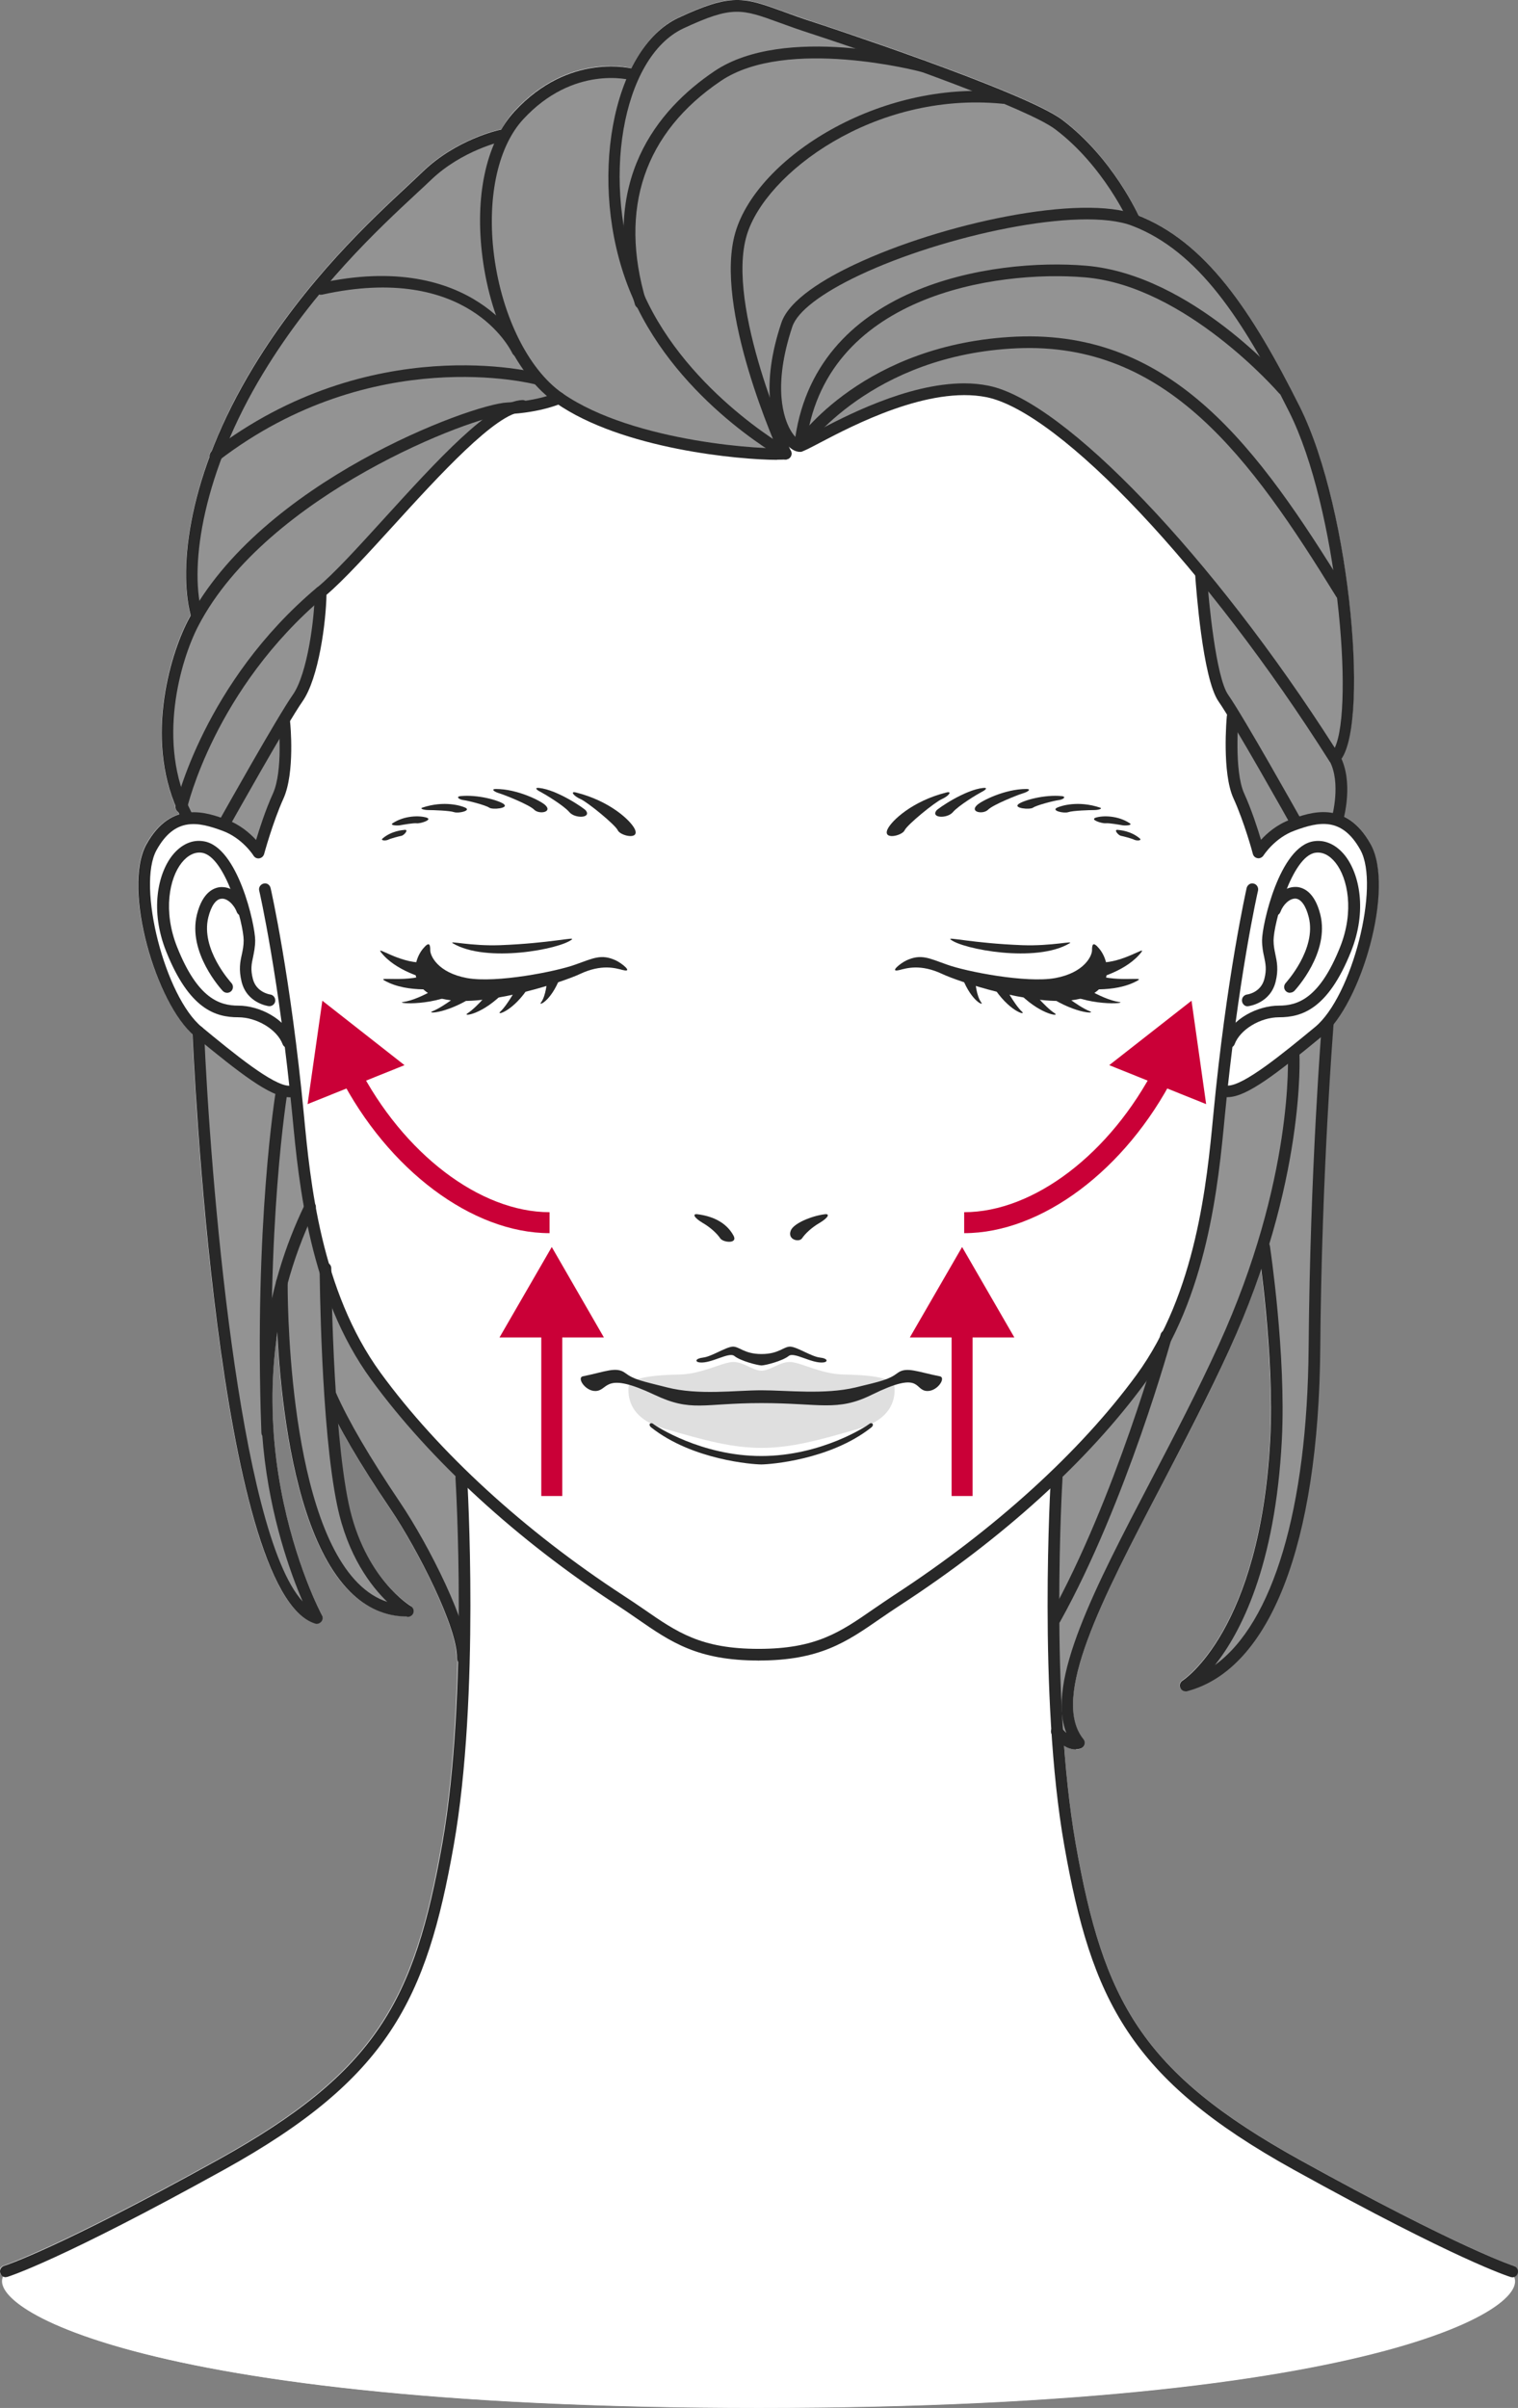 <?xml version="1.0" encoding="UTF-8"?>
<svg xmlns="http://www.w3.org/2000/svg" viewBox="0 0 117.31 186.05">
  <rect x="0" y="0" width="117.31" height="186.05" fill="#808080" stroke="none"/>
  <defs>
    <style>
      .cls-1 {
        fill: #ca0037;
      }

      .cls-1, .cls-2, .cls-3, .cls-4, .cls-5, .cls-6 {
        stroke-width: 0px;
      }

      .cls-2 {
        opacity: .8;
      }

      .cls-2, .cls-6 {
        fill: #fff;
      }

      .cls-7 {
        mix-blend-mode: multiply;
      }

      .cls-3 {
        fill: #dfdfdf;
      }

      .cls-4 {
        fill: #282828;
      }

      .cls-5 {
        fill: #939393;
      }

      .cls-8 {
        isolation: isolate;
      }
    </style>
  </defs>
  <g class="cls-8">
    <g id="_レイヤー_2" data-name="レイヤー 2">
      <g id="contents">
        <g>
          <path class="cls-2" d="M116.99,175.07s-4.09-1.29-16.57-8.21c-12.21-6.77-15.15-12.28-17.29-24.41-.42-2.37-.7-4.95-.9-7.56.36.22.67.29.9.29.25,0,.4-.07.44-.09.12-.06.21-.18.24-.31.03-.13,0-.27-.09-.38-2.56-3.19,1.42-10.8,6.03-19.61,1.78-3.4,3.62-6.91,5.24-10.48.99-2.18,1.79-4.26,2.46-6.23.34,2.74.93,8.37.69,13.11-.76,14.76-6.71,18.6-6.77,18.64-.19.12-.27.36-.18.56.07.17.24.27.41.27.04,0,.08,0,.11-.02,6.42-1.69,10.17-11.36,10.29-26.53.11-13.54.99-24.5,1.03-24.99,2.59-3.25,4.57-10.84,2.87-13.92-.62-1.12-1.33-1.77-2.06-2.12.16-.7.53-2.77-.21-4.45,2.15-2.97.69-19.45-3.21-27.24-3.66-7.32-7.18-12.62-12.43-14.74-.39-.83-2.33-4.71-5.9-7.41-2.93-2.22-19.03-7.49-19.19-7.54-.92-.3-1.68-.58-2.33-.81-3.08-1.12-4.01-1.46-8.13.46-1.51.7-2.73,2.1-3.64,3.91-1.05-.22-5.27-.78-9.05,3.32-.39.42-.72.91-1.02,1.43-.03,0-.07,0-.1,0-.14.03-3.36.74-5.94,3.21-.31.3-.67.63-1.07,1.01-2.99,2.78-8,7.43-12.05,14.11-1.39,2.28-2.44,4.48-3.23,6.53-.12.1-.17.25-.15.39-1.96,5.29-2.14,9.64-1.49,12.19,0,.03.03.04.04.06-.08.14-.16.28-.23.42-1.38,2.66-3.24,8.9-.96,14.34-.03.18.05.35.2.45.03.06.06.13.09.19-.89.28-1.78.94-2.54,2.3-1.86,3.34.65,12.04,3.56,14.66.14,3.24,2.03,43.31,9.48,45.56.04.01.09.02.13.02.13,0,.26-.06.35-.17.12-.14.13-.34.05-.5-.07-.12-5.19-9.78-3.46-21.7.3,5.64,1.42,15.67,5.59,19.86,1.28,1.29,2.78,1.94,4.43,1.94.23,0,.42-.12.48-.33.05-.2-.03-.4-.21-.51-.04-.02-3.59-2.16-4.8-7.93-.35-1.69-.62-3.89-.81-6.16.99,1.87,2.3,4.01,4.03,6.58,2.15,3.18,5.23,9.26,5.16,11.55,0,.1.03.18.08.26-.12,4.65-.45,9.74-1.22,14.09-2.14,12.13-5.08,17.64-17.29,24.41-12.48,6.91-16.53,8.19-16.57,8.21-.24.07-.37.32-.3.56.04.13.14.21.26.26-1.34,2.56,11.51,10.16,58.34,10.16s59.62-7.56,58.35-10.14c.14-.04.27-.13.32-.28.07-.24-.06-.49-.3-.56Z"/>
          <g class="cls-7">
            <path class="cls-6" d="M116.42,175.39c-3.68-1.84-26.55-10.45-31.04-22.13-4.49-11.68-4.9-31.97-3.06-42.42,1.84-10.45-17.97-11.07-23.69-11.07s-25.53.61-23.69,11.07c1.84,10.45,1.43,30.74-3.06,42.42-4.49,11.68-27.37,20.29-31.04,22.13-3.68,1.84,7.35,10.66,57.8,10.66s61.47-8.81,57.8-10.66Z"/>
            <path class="cls-6" d="M95.31,68.41c.43-2.44,6.15-7.58,9.22-4.3,3.07,3.28,1.23,9.84-1.43,13.94-2.66,4.1-5.12,4.3-6.35,5.53-1.23,1.23-4.3,1.23-4.51-1.23-.2-2.46,2.46-10.45,3.07-13.94Z"/>
            <path class="cls-6" d="M21.88,68.41c-.43-2.44-6.15-7.58-9.22-4.3-3.07,3.28-1.23,9.84,1.43,13.94,2.66,4.1,5.12,4.3,6.35,5.53,1.23,1.23,4.3,1.23,4.51-1.23.2-2.46-2.46-10.45-3.07-13.94Z"/>
            <path class="cls-6" d="M97.15,45.46c-3.69-15.37-18.85-28.28-38.53-28.28s-34.84,12.91-38.53,28.28c-3.32,13.84,1.84,27.67,2.66,38.33.82,10.66,2.05,15.58,7.38,23.98,5.33,8.4,15.99,14.76,19.26,17.42,3.28,2.66,7.17,2.66,9.22,2.66s5.94,0,9.22-2.66c3.28-2.66,13.94-9.02,19.26-17.42,5.33-8.4,6.56-13.32,7.38-23.98.82-10.66,5.98-24.49,2.66-38.33Z"/>
            <path class="cls-5" d="M60.74,35.06s-8.54.71-17.91-4.39c0,0-1.13.71-3.5.89-1.78,1.19-3.91,2.49-7.83,7.12-3.91,4.63-3.97,4.98-6.76,7.18-.12,1.6.18,6.11-2.73,9.73,0,0,.12,2.14.06,3.2-.06,1.07-.18,2.61-.77,3.56-.59.95-1.25,3.38-1.25,3.38,0,0-1.96-2.91-5.52-2.49-1.13-2.31-3.14-7.53.77-15.9-.89-4.27-.06-9.49,3.02-15.66,3.08-6.17,8.08-12.05,12.46-16.03,1.74-1.58,3.71-4.26,8.22-5.21,1.19-1.96,4.52-5.62,10-4.79,1.48-2.73,2.85-3.8,4.92-4.51,2.08-.71,3.13-1.18,6.45.12,3.32,1.3,13.38,4.8,17.95,6.58,4.57,1.78,5.94,3.53,9.32,9.04,1.51.69,2.81.85,5.95,4.47,3.14,3.62,6.35,8.84,8.13,14.47,1.78,5.63,3.68,19.1,1.42,22.72.65,1.36.89,2.79.12,4.8-1.13-.24-3.03-.53-5.93,2.37-.65-2.19-1.6-4.15-1.84-5.04-.24-.89-.47-4.39-.12-5.58-1.01-1.42-1.72-1.66-2.49-10.74-3.26-3.85-11.21-12.69-15.3-13.76-4.09-1.07-7.3-.47-10.26,1.13-2.97,1.6-5.16,2.73-5.46,2.79-.3.06-1.36-1.01-1.48-1.54-.24.42-.42,1.13.35,2.08Z"/>
            <path class="cls-5" d="M102.69,79s-.52,4.29-.69,9.01c-.17,4.72-.34,22.66-1.46,28.16-1.12,5.49-2.75,11.76-8.84,13.99,2.66-2.66,4.64-5.32,6.01-11.85,1.37-6.52.77-16.48,0-22.06-1.37,4.12-4.64,10.99-8.33,18.03-3.69,7.04-8.58,16.31-6.18,20.35-.77.09-1.46-.86-1.46-.86,0,0-.94-14.08,0-19.92,1.46-1.2,7.13-7.21,9.1-11.93,1.97-4.72,2.92-10.3,3.52-17.77,1.12.17,1.8-.09,3.95-1.63,2.15-1.55,4.38-3.52,4.38-3.52Z"/>
            <path class="cls-5" d="M15.22,79.78s1.46,1.29,3,2.4c1.55,1.12,2.83,2.32,4.64,2.15.17,2.15.94,12.28,3.69,17.43,2.75,5.15,6.7,9.87,9.19,12.11,0,0,.26,9.53.17,13.91-1.46-4.81-3.52-9.1-5.15-11.25-1.63-2.15-4.72-7.3-5.24-8.58.17,3.26.09,12.36,5.92,16.4-2.23-.09-4.72-.77-7.04-6.87-2.32-6.09-2.66-18.54-2.66-18.54,0,0-1.46,6.1-1.12,11.93.34,5.84,3.69,13.91,3.69,13.91,0,0-1.97-.09-4.04-6.52-2.06-6.44-4.46-24.72-5.06-38.46Z"/>
            <path class="cls-3" d="M65.16,106.2c-1.67-.04-3.16-.88-4.01-.96-.84-.08-1.55.64-2.3.67-.75-.03-1.46-.75-2.3-.67-.86.08-2.34.92-4.01.96-1.67.04-3.92.16-3.97.99-.05.84.15,2.43,2.72,3.18,3.2.94,5.31,1.5,7.56,1.5s4.36-.56,7.56-1.5c2.57-.76,2.77-2.35,2.72-3.18-.05-.83-2.3-.96-3.97-.99Z"/>
            <g>
              <path class="cls-4" d="M69.51,74.95c.54-.14,1.63-.49,3.32.31,1.18.56,6.73,2.43,10.02,2.02,3.29-.41,3-2.9,2.1-3.98-.51-.62-.56-.28-.56.13s-.57,1.72-2.84,2.14c-2.26.41-6.9-.51-8.34-1.03-1.44-.51-2.03-.85-3.15-.34-.48.22-1.38.96-.56.75Z"/>
              <path class="cls-4" d="M82.98,75.77s2.07,1.44,3.51,1.65c.73.1-2.54.41-4.72-1.03l1.21-.62Z"/>
              <path class="cls-4" d="M83.41,76.34s2.68.46,4.51-.58c.61-.35-1.83.23-3.66-.58l-.85,1.16Z"/>
              <path class="cls-4" d="M84.75,75.6s2.34-.57,3.46-2.04c.37-.49-1.4.82-3.17.81l-.29,1.22Z"/>
              <path class="cls-4" d="M81.76,76.49s1.47,1.25,2.47,1.65c.51.21-1.34.18-3.6-1.44-1.44-1.03,1.13-.21,1.13-.21Z"/>
              <path class="cls-4" d="M79.61,76.37s1.1,1.41,1.91,1.93c.42.27-1.22.11-2.95-1.76-1.11-1.19,1.04-.17,1.04-.17Z"/>
              <path class="cls-4" d="M77.61,76.13s.75,1.46,1.38,2.05c.33.31-1.05-.04-2.28-2.02-.79-1.26.9-.04.9-.04Z"/>
              <path class="cls-4" d="M75.37,75.81s.07,1.14.47,1.66c.21.27-.75-.08-1.46-1.88-.46-1.15.99.22.99.22Z"/>
            </g>
            <path class="cls-4" d="M73.46,72.59c.91.75,6.62,1.84,9.2.29.36-.22-1.38.23-3.65.15-3.87-.15-5.83-.67-5.55-.44Z"/>
            <path class="cls-4" d="M61.11,95.08c.21-.55,1.59-1.13,2.62-1.26.44-.06.27.27-.38.66-.66.38-1.15.87-1.37,1.2-.22.33-1.15.11-.87-.6Z"/>
            <path class="cls-4" d="M56.68,95.46c-.6-1.09-1.74-1.51-2.77-1.64-.44-.06-.27.27.38.66.66.38,1.15.87,1.37,1.2.22.33,1.39.45,1.02-.22Z"/>
            <path class="cls-4" d="M72.63,106.34c-1.69-.33-2.58-.77-3.26-.26-.69.52-1.27.64-3.25,1.12-2.38.57-5.3.22-7.28.22s-4.86.4-7.28-.22c-1.98-.5-2.56-.6-3.25-1.12-.69-.52-1.57-.08-3.26.26-.53.1.26,1.29,1.12,1.12.86-.17.64-1.47,4.39.3,2.89,1.37,3.74.65,8.28.65s5.86.68,8.54-.65c3.73-1.83,3.27-.47,4.13-.3.86.17,1.65-1.01,1.12-1.12Z"/>
            <path class="cls-4" d="M63.35,104.89c-.65-.08-1.72-.8-2.25-.84-.53-.04-.88.57-2.25.57s-1.72-.61-2.25-.57c-.53.04-1.6.76-2.25.84-.65.08-.65.34-.27.38.91.09,2.25-.84,2.67-.5.48.39,1.83.73,2.1.73s1.62-.34,2.1-.73c.42-.34,1.76.59,2.67.5.38-.04.38-.31-.27-.38Z"/>
            <path class="cls-4" d="M67.18,110.02c-.19.16-3.71,2.48-8.35,2.48s-8.16-2.32-8.35-2.48c-.19-.16-.45.04-.13.29,3.18,2.5,7.85,2.84,8.48,2.84s5.3-.34,8.48-2.84c.32-.25.05-.45-.13-.29Z"/>
            <g>
              <path class="cls-4" d="M68.59,64.07c.3-.65,1.91-2.18,4.55-2.84.47-.12.19.27-.35.51-.54.23-2.68,1.98-2.88,2.41-.19.43-1.71.78-1.32-.08Z"/>
              <path class="cls-4" d="M72.36,62.63c.11-.16,2.22-1.61,3.62-1.75.39-.04.19.16-.12.31-.31.16-1.79,1.05-2.22,1.56-.43.51-1.71.47-1.28-.12Z"/>
              <path class="cls-4" d="M75.51,62.2c.34-.32,2.14-1.24,3.81-1.24.39,0,.17.21-.31.35-.39.12-2.26.86-2.65,1.25-.39.39-1.44.19-.86-.35Z"/>
              <path class="cls-4" d="M78.7,62.13c.41-.3,2.02-.75,3.35-.62.39.04.12.27-.23.31-.35.04-1.71.39-1.98.58-.27.19-1.56.04-1.13-.27Z"/>
              <path class="cls-4" d="M81.7,62.4c.28-.13,1.6-.57,3.31,0,.23.08-.12.19-.47.19s-1.63.04-1.98.16c-.35.12-1.36-.12-.86-.35Z"/>
              <path class="cls-4" d="M84.66,63.18c.55-.18,1.73-.18,2.65.43.23.16-.31.19-.54.16-.23-.04-1.05-.19-1.32-.16s-1.25-.27-.78-.43Z"/>
              <path class="cls-4" d="M86.37,64.12c.2.02,1.02.08,1.71.66.2.17-.23.2-.43.1-.2-.1-.82-.26-1.02-.3-.2-.03-.59-.49-.26-.46Z"/>
            </g>
            <g>
              <path class="cls-4" d="M48.13,74.95c-.54-.14-1.63-.49-3.32.31-1.18.56-6.73,2.43-10.02,2.02-3.29-.41-3-2.9-2.1-3.98.51-.62.56-.28.56.13s.57,1.72,2.84,2.14c2.27.41,6.9-.51,8.34-1.03,1.44-.51,2.03-.85,3.15-.34.48.22,1.38.96.56.75Z"/>
              <path class="cls-4" d="M34.67,75.77s-2.07,1.44-3.51,1.65c-.73.1,2.54.41,4.72-1.03l-1.21-.62Z"/>
              <path class="cls-4" d="M34.23,76.34s-2.68.46-4.52-.58c-.61-.35,1.83.23,3.66-.58l.85,1.16Z"/>
              <path class="cls-4" d="M32.89,75.6s-2.34-.57-3.46-2.04c-.37-.49,1.4.82,3.17.81l.29,1.22Z"/>
              <path class="cls-4" d="M35.88,76.49s-1.47,1.25-2.47,1.65c-.51.21,1.34.18,3.6-1.44,1.44-1.03-1.13-.21-1.13-.21Z"/>
              <path class="cls-4" d="M38.03,76.37s-1.1,1.41-1.91,1.93c-.42.27,1.22.11,2.95-1.76,1.11-1.19-1.04-.17-1.04-.17Z"/>
              <path class="cls-4" d="M40.03,76.13s-.75,1.46-1.38,2.05c-.33.31,1.05-.04,2.28-2.02.79-1.26-.9-.04-.9-.04Z"/>
              <path class="cls-4" d="M42.27,75.81s-.07,1.14-.47,1.66c-.21.27.75-.08,1.46-1.88.46-1.15-.99.22-.99.22Z"/>
            </g>
            <path class="cls-4" d="M44.19,72.59c-.91.75-6.62,1.84-9.2.29-.36-.22,1.38.23,3.65.15,3.87-.15,5.83-.67,5.55-.44Z"/>
            <g>
              <path class="cls-4" d="M49.06,64.07c-.3-.65-1.91-2.18-4.55-2.84-.47-.12-.19.27.35.51.54.23,2.68,1.98,2.88,2.41.19.43,1.71.78,1.32-.08Z"/>
              <path class="cls-4" d="M45.28,62.63c-.11-.16-2.22-1.61-3.62-1.75-.39-.04-.19.16.12.31.31.16,1.79,1.05,2.22,1.56.43.51,1.71.47,1.28-.12Z"/>
              <path class="cls-4" d="M42.13,62.2c-.34-.32-2.14-1.24-3.81-1.24-.39,0-.17.21.31.35.39.12,2.26.86,2.65,1.25.39.39,1.44.19.86-.35Z"/>
              <path class="cls-4" d="M38.94,62.13c-.41-.3-2.02-.75-3.35-.62-.39.04-.12.27.23.31.35.04,1.71.39,1.98.58s1.56.04,1.13-.27Z"/>
              <path class="cls-4" d="M35.95,62.4c-.28-.13-1.6-.57-3.31,0-.23.08.12.19.47.19s1.63.04,1.98.16c.35.12,1.36-.12.86-.35Z"/>
              <path class="cls-4" d="M32.99,63.18c-.55-.18-1.73-.18-2.65.43-.23.16.31.19.54.16.23-.04,1.05-.19,1.32-.16.27.04,1.25-.27.78-.43Z"/>
              <path class="cls-4" d="M31.28,64.12c-.2.02-1.02.08-1.71.66-.2.17.23.2.43.1.2-.1.82-.26,1.02-.3.2-.03.59-.49.26-.46Z"/>
            </g>
            <path class="cls-4" d="M60.04,35.53c-2.84,0-11.95-.81-17.09-4.4-2.97-2.07-5.16-6.56-5.72-11.72-.5-4.58.43-8.52,2.54-10.81,4.26-4.61,9.09-3.31,9.3-3.26.24.07.38.32.31.56s-.31.38-.55.31c-.18-.06-4.52-1.19-8.39,3-1.91,2.06-2.77,5.84-2.31,10.1.53,4.84,2.62,9.19,5.34,11.08,5.51,3.84,16.07,4.41,17.19,4.21.24.01.48.13.51.38.04.25-.14.47-.38.51-.14.02-.39.03-.74.03Z"/>
            <path class="cls-4" d="M60.71,35.5c-.07,0-.15-.02-.22-.06-.35-.2-8.59-4.84-11.88-13.12-3.24-8.16-1.34-18.54,3.83-20.95,4.12-1.92,5.04-1.58,8.13-.46.66.24,1.41.52,2.33.81.16.05,16.26,5.33,19.19,7.54,3.93,2.97,5.9,7.39,5.98,7.57.1.23,0,.5-.23.6-.23.09-.49,0-.59-.23-.02-.04-1.96-4.39-5.7-7.21-2.09-1.58-12.46-5.29-18.93-7.41-.93-.3-1.7-.58-2.36-.82-2.96-1.08-3.66-1.33-7.44.43-4.78,2.23-6.46,12.04-3.38,19.8,3.16,7.97,11.39,12.62,11.47,12.67.22.12.3.39.18.61-.08.15-.24.23-.39.23Z"/>
            <path class="cls-4" d="M103.12,59.02s-.05,0-.07,0c-.13-.02-.24-.09-.31-.2-9.4-14.86-20.79-26.95-26.49-28.13-4.48-.9-10.37,2.2-12.89,3.52-.86.45-1.21.64-1.44.68-.36.08-.77-.14-1.17-.59-1.22-1.39-1.97-4.57-.37-9.35.6-1.81,3.42-3.46,5.68-4.52,6.73-3.17,17.48-5.48,21.78-3.83,5.34,2.06,8.9,7.42,12.6,14.81,4.03,8.06,5.45,25.41,2.98,27.5-.08.07-.19.11-.29.11ZM74.51,29.62c.66,0,1.3.06,1.92.19,5.85,1.21,17.28,13.18,26.72,27.97,1.51-3.19.2-18.52-3.52-25.95-3.61-7.21-7.05-12.42-12.12-14.38-4.03-1.56-14.63.76-21.07,3.8-2.97,1.4-4.82,2.82-5.21,3.99-1.56,4.69-.63,7.14-.15,7.98.31.55.63.77.72.79.07-.03.62-.32,1.14-.6,2.26-1.2,7.17-3.79,11.57-3.79Z"/>
            <path class="cls-4" d="M60.71,35.5c-.17,0-.33-.1-.41-.26-.21-.47-5.2-11.5-3.46-17.32,1.72-5.75,11.1-11.74,20.65-10.8.25.02.43.24.41.49-.02.25-.25.47-.49.4-9.88-.94-18.27,5.38-19.7,10.16-1.65,5.5,3.36,16.58,3.41,16.69.1.23,0,.5-.22.6-.06.03-.12.04-.19.04Z"/>
            <path class="cls-4" d="M103.64,46.32c-.15,0-.3-.08-.38-.22-6.65-10.8-13.11-19.69-24.66-19.19-11.29.5-16.34,7.72-16.39,7.79-.14.21-.42.26-.63.12-.21-.14-.26-.42-.12-.63.21-.31,5.33-7.66,17.09-8.18,12.09-.51,18.67,8.57,25.47,19.62.13.21.06.49-.15.62-.07.04-.16.07-.24.07Z"/>
            <path class="cls-4" d="M61.83,34.9s-.03,0-.05,0c-.25-.03-.43-.25-.4-.5,1.38-12.38,15.36-14.48,22.55-13.87,8.16.69,15.29,8.9,15.59,9.25.16.19.14.47-.05.64-.19.15-.47.14-.64-.05-.07-.08-7.19-8.28-14.98-8.94-6.89-.58-20.27,1.39-21.58,13.08-.03.23-.22.4-.45.4Z"/>
            <path class="cls-4" d="M100.11,63.91c-.16,0-.31-.08-.39-.23-.04-.08-4.38-7.81-5.55-9.48-1.24-1.77-1.74-8.87-1.8-9.68-.02-.25.17-.46.42-.48.24,0,.46.17.48.42.14,2.11.71,7.89,1.64,9.22,1.2,1.71,5.42,9.24,5.6,9.56.12.22.04.49-.17.61-.07.04-.15.06-.22.06Z"/>
            <path class="cls-4" d="M103.37,63.68s-.08,0-.12-.02c-.24-.07-.38-.32-.31-.56,0-.03.72-2.62-.2-4.32-.12-.22-.04-.49.18-.61.22-.12.49-.04.61.18,1.11,2.03.31,4.88.28,5-.06.2-.24.33-.43.33Z"/>
            <path class="cls-4" d="M17.42,63.91c-.07,0-.15-.02-.22-.06-.22-.12-.29-.4-.17-.61.18-.32,4.4-7.85,5.6-9.56,1.13-1.61,1.69-5.95,1.69-7.92,0-.13.06-.26.17-.35,1.3-1.06,3.19-3.14,5.2-5.35,4.06-4.46,8.25-9.07,10.68-9.15h.02c.24,0,.44.19.45.44,0,.25-.19.45-.44.46-2.04.07-6.48,4.94-10.04,8.85-1.95,2.14-3.8,4.17-5.13,5.3-.04,2.11-.59,6.42-1.85,8.23-1.18,1.68-5.51,9.41-5.55,9.48-.08.15-.24.23-.39.23Z"/>
            <path class="cls-4" d="M94.88,84.78c-.25,0-.45-.2-.45-.45s.2-.45.45-.45c1.25,0,4.3-2.51,6.75-4.53,2.85-2.35,5.04-10.91,3.5-13.68-1.43-2.58-3.23-2.18-5.09-1.49-1.54.56-2.39,1.91-2.4,1.92-.1.15-.28.24-.45.21-.18-.03-.32-.15-.37-.33,0-.03-.66-2.46-1.5-4.3-.9-1.97-.53-6.18-.51-6.36.02-.25.26-.46.49-.41.25.02.43.24.41.49,0,.04-.36,4.15.44,5.91.56,1.23,1.03,2.68,1.3,3.58.47-.52,1.24-1.19,2.28-1.57,1.49-.54,4.26-1.57,6.19,1.9,1.89,3.4-.74,12.37-3.71,14.81-3.48,2.87-5.86,4.74-7.33,4.74Z"/>
            <path class="cls-4" d="M58.62,128.3c-.25,0-.45-.2-.45-.45s.2-.45.45-.45c4.43,0,6.29-1.28,8.86-3.06.5-.34,1.02-.7,1.58-1.07,7.77-5.05,14.43-11.1,18.77-17.04,4.62-6.32,5.44-14.92,5.93-20.05,1.02-10.72,2.57-17.5,2.58-17.57.06-.24.3-.41.54-.34.24.05.39.3.34.54-.02.07-1.55,6.8-2.57,17.45-.5,5.23-1.33,13.97-6.09,20.5-4.46,6.11-11.03,12.08-19,17.27-.55.36-1.07.71-1.56,1.05-2.6,1.8-4.66,3.22-9.37,3.22Z"/>
            <path class="cls-4" d="M94.98,80.97c-.05,0-.11-.01-.16-.03-.23-.09-.35-.35-.26-.58.62-1.67,2.66-2.66,4.27-2.66,1.45,0,3.14-.54,4.73-4.52,1.11-2.78.6-5.32-.35-6.52-.46-.58-1.01-.86-1.57-.77-1.81.28-3.22,5.5-3.22,6.77,0,.42.07.74.14,1.08.12.58.25,1.17.02,2.11-.41,1.66-2.03,1.88-2.1,1.89-.25.06-.47-.15-.5-.39-.03-.25.14-.47.39-.51.05,0,1.08-.16,1.34-1.21.19-.74.09-1.17-.02-1.71-.08-.35-.16-.76-.16-1.27,0-1.19,1.34-7.25,3.99-7.65.88-.14,1.74.26,2.41,1.09,1.14,1.44,1.73,4.29.48,7.42-1.79,4.48-3.82,5.09-5.57,5.09-1.44,0-3.01.95-3.43,2.08-.07.18-.24.29-.42.29Z"/>
            <path class="cls-4" d="M99.69,76.71c-.11,0-.22-.04-.31-.12-.18-.17-.19-.45-.02-.64.02-.03,2.4-2.61,1.78-5.08-.22-.89-.6-1.41-1.02-1.44-.01,0-.02,0-.03,0-.43,0-.92.44-1.14,1.03-.09.24-.35.36-.58.26-.23-.09-.35-.35-.26-.58.36-.95,1.18-1.61,1.99-1.61h.08c.5.03,1.4.34,1.85,2.12.74,2.95-1.89,5.79-2,5.91-.09.09-.21.14-.33.14Z"/>
            <path class="cls-4" d="M22.36,84.78c-1.46,0-3.85-1.88-7.33-4.74-2.97-2.44-5.6-11.41-3.71-14.81,1.93-3.47,4.7-2.44,6.19-1.9,1.04.38,1.8,1.05,2.28,1.57.27-.9.74-2.35,1.3-3.58.8-1.76.44-5.4.44-5.44-.02-.25.16-.47.4-.49.24-.04.47.16.49.4.02.16.38,3.92-.51,5.9-.83,1.83-1.49,4.27-1.5,4.3-.05.17-.19.3-.37.33-.18.03-.35-.05-.45-.21,0-.01-.86-1.36-2.4-1.92-1.87-.69-3.66-1.09-5.09,1.49-1.54,2.77.65,11.34,3.5,13.68,2.45,2.02,5.51,4.53,6.75,4.53.25,0,.45.2.45.45s-.2.45-.45.45Z"/>
            <path class="cls-4" d="M58.62,128.3c-4.71,0-6.77-1.42-9.37-3.22-.49-.34-1-.69-1.55-1.05-7.72-5.02-14.47-11.21-19.01-17.43-4.78-6.55-5.6-15.18-6.09-20.34-1.02-10.66-2.55-17.39-2.57-17.45-.06-.24.1-.48.34-.54.24-.07.48.09.54.34.02.07,1.56,6.85,2.58,17.57.48,5.06,1.29,13.54,5.92,19.89,4.47,6.13,11.14,12.24,18.77,17.21.56.36,1.08.72,1.58,1.06,2.57,1.78,4.42,3.06,8.86,3.06.25,0,.45.2.45.45s-.2.45-.45.45Z"/>
            <path class="cls-4" d="M22.26,80.97c-.18,0-.35-.11-.42-.29-.42-1.13-1.99-2.08-3.43-2.08-1.75,0-3.78-.61-5.57-5.09-1.25-3.13-.66-5.98.48-7.42.67-.84,1.53-1.24,2.41-1.09,2.65.4,3.99,6.47,3.99,7.65,0,.52-.09.92-.16,1.28-.12.54-.21.96-.02,1.7.26,1.04,1.29,1.2,1.34,1.21.24.03.42.26.39.51-.03.25-.27.42-.5.39-.07-.01-1.69-.23-2.1-1.89-.23-.94-.11-1.54.02-2.11.07-.34.14-.66.14-1.08,0-1.27-1.41-6.49-3.22-6.77-.54-.09-1.11.19-1.57.77-.95,1.19-1.46,3.74-.35,6.52,1.59,3.99,3.29,4.52,4.73,4.52,1.61,0,3.65,1,4.27,2.66.09.23-.03.49-.26.58-.05.02-.11.03-.16.03Z"/>
            <path class="cls-4" d="M17.55,76.71c-.12,0-.24-.05-.33-.14-.11-.12-2.73-2.96-2-5.91.44-1.77,1.35-2.09,1.85-2.12h.08c.81,0,1.64.66,1.99,1.61.09.23-.03.49-.26.58-.23.1-.49-.03-.58-.26-.23-.61-.77-1.08-1.18-1.03-.43.02-.8.55-1.02,1.43-.62,2.48,1.76,5.05,1.78,5.08.17.18.16.47-.02.64-.09.08-.2.12-.31.12Z"/>
            <path class="cls-4" d="M49.5,23.85c-.19,0-.37-.13-.43-.32-2.85-9.55,1.76-15.08,6.14-18.03,5.43-3.66,15.78-.94,16.21-.82.24.06.38.31.32.55-.06.24-.31.37-.55.32-.1-.03-10.39-2.73-15.48.7-5.91,3.99-7.91,9.87-5.78,17.02.07.24-.06.49-.3.56-.04.01-.09.02-.13.02Z"/>
            <path class="cls-4" d="M14.36,63.37c-.16,0-.32-.09-.4-.25-2.87-5.62-.88-12.39.57-15.18,5.56-10.69,21.9-16.71,24.65-16.84,2.39-.11,3.82-.75,3.84-.76.23-.1.49,0,.6.22.1.23,0,.5-.22.6-.06.03-1.6.72-4.18.84-2.56.11-18.58,6.16-23.89,16.35-1.38,2.65-3.27,9.06-.57,14.35.11.22.03.5-.2.61-.06.03-.14.05-.2.05Z"/>
            <path class="cls-4" d="M14.01,62.8s-.06,0-.1-.01c-.24-.05-.4-.3-.34-.54.02-.09,2.19-9.5,10.91-16.84.19-.17.47-.14.64.05.16.19.14.47-.05.63-8.48,7.15-10.59,16.26-10.61,16.35-.05.21-.23.35-.44.35Z"/>
            <path class="cls-4" d="M15.16,47.81c-.2,0-.38-.13-.44-.34-.92-3.59-.21-10.76,4.86-19.11,4.05-6.68,9.06-11.33,12.05-14.11.4-.38.76-.71,1.07-1.01,2.58-2.47,5.8-3.18,5.94-3.21.24-.03.48.1.53.35.05.24-.1.48-.35.54-.03,0-3.12.69-5.51,2.98-.31.3-.68.64-1.08,1.01-2.96,2.75-7.91,7.35-11.89,13.92-4.61,7.6-5.71,14.73-4.76,18.43.06.24-.08.48-.32.55-.04.01-.07.01-.11.01Z"/>
            <path class="cls-4" d="M16.65,35.67c-.14,0-.27-.06-.36-.18-.15-.2-.11-.48.08-.63,12.28-9.41,25.1-6.06,25.23-6.03.24.06.38.31.32.55s-.32.38-.55.32c-.13-.03-12.53-3.25-24.45,5.87-.08.06-.18.09-.27.09Z"/>
            <path class="cls-4" d="M40,27.55c-.17,0-.33-.1-.41-.26-.14-.29-3.45-7.02-14.72-4.52-.24.03-.48-.1-.54-.34-.05-.24.1-.48.34-.54,12.01-2.66,15.7,4.95,15.73,5.02.1.23,0,.49-.22.6-.06.03-.13.04-.19.04Z"/>
            <path class="cls-4" d="M116.86,175.95s-.09,0-.13-.02c-.16-.05-4.14-1.3-16.74-8.28-12.71-7.04-15.64-13.15-17.74-25.04-2.05-11.59-1.05-28.28-1.04-28.45.01-.25.23-.49.48-.42.25.02.44.23.42.48-.01.17-1,16.75,1.02,28.24,2.14,12.13,5.08,17.64,17.29,24.41,12.48,6.91,16.53,8.19,16.57,8.21.24.07.37.32.3.56-.06.2-.24.32-.43.32Z"/>
            <path class="cls-4" d="M.45,175.95c-.19,0-.37-.12-.43-.32-.07-.24.06-.49.3-.56.04-.01,4.09-1.29,16.57-8.21,12.21-6.77,15.15-12.28,17.29-24.41,2.03-11.49,1.03-28.07,1.02-28.24-.02-.25.17-.46.42-.48.23-.06.46.18.48.42.01.17,1.01,16.85-1.04,28.45-2.1,11.89-5.03,18-17.74,25.04-12.6,6.98-16.58,8.23-16.74,8.28-.04.01-.09.02-.13.02Z"/>
            <path class="cls-4" d="M83.14,135.18c-.41,0-1.06-.19-1.82-1.12-.16-.19-.13-.48.06-.64.19-.15.48-.13.63.06.15.18.28.32.4.42-1.59-3.98,2.21-11.24,6.55-19.54,1.77-3.39,3.6-6.89,5.22-10.44,5.83-12.78,5.35-22.35,5.34-22.45-.01-.25.18-.46.42-.48.25-.06.46.18.48.42,0,.1.51,9.88-5.42,22.88-1.63,3.57-3.47,7.08-5.24,10.48-4.61,8.82-8.6,16.43-6.03,19.61.09.11.12.25.09.38-.03.13-.12.25-.24.31-.04.02-.2.09-.44.09Z"/>
            <path class="cls-4" d="M81.55,125.53c-.07,0-.15-.02-.22-.06-.22-.12-.3-.39-.18-.61,5.06-9.12,8.51-21.64,8.54-21.76.07-.24.31-.37.55-.32.24.06.38.31.32.55-.03.13-3.51,12.75-8.63,21.96-.08.15-.24.23-.39.23Z"/>
            <path class="cls-4" d="M91.62,130.68c-.18,0-.34-.1-.41-.27-.09-.21-.01-.44.18-.56.06-.04,6-3.88,6.77-18.64.34-6.51-.9-14.71-.91-14.79-.04-.25.13-.47.38-.51.25-.05.48.13.51.38.01.08,1.26,8.37.92,14.97-.51,9.82-3.22,14.94-5.17,17.39,4.48-3.24,7.14-12.07,7.24-24.52.11-13.82,1.02-24.99,1.03-25.1.02-.25.24-.48.49-.41.25.02.43.24.41.48,0,.11-.92,11.25-1.03,25.04-.12,15.17-3.88,24.84-10.29,26.53-.04.01-.08.02-.11.02Z"/>
            <path class="cls-4" d="M24.49,125.47s-.09,0-.13-.02c-7.6-2.3-9.41-43.97-9.49-45.74-.01-.25.18-.46.43-.47.25.04.46.18.47.43.46,11.03,2.68,38.68,7.62,44.07-1.85-4.3-6.32-17.28.17-30.68.11-.23.38-.33.6-.21.22.11.32.38.21.6-7.7,15.9.42,31.2.51,31.35.09.16.07.36-.05.5-.09.1-.22.17-.35.17Z"/>
            <path class="cls-4" d="M31.46,124.9c-1.66,0-3.15-.65-4.43-1.94-5.84-5.87-5.71-23.14-5.7-23.87,0-.25.2-.44.45-.44h0c.25,0,.45.21.45.46,0,.18-.14,17.63,5.44,23.22.69.69,1.45,1.18,2.26,1.44-1.26-1.22-3.06-3.55-3.87-7.44-1.27-6.04-1.35-17.85-1.36-18.34,0-.25.2-.45.45-.45h0c.25,0,.45.2.45.45,0,.12.09,12.21,1.34,18.17,1.21,5.77,4.76,7.91,4.8,7.93.18.1.26.31.21.51-.06.21-.25.33-.48.33Z"/>
            <path class="cls-4" d="M20.65,111.14c-.24,0-.44-.19-.45-.43-.59-16.16,1.11-26.4,1.13-26.5.04-.25.27-.4.52-.37.24.04.41.28.37.52-.02.1-1.7,10.25-1.12,26.32,0,.25-.19.46-.43.47h-.02Z"/>
            <path class="cls-4" d="M35.76,128.57h-.01c-.25,0-.44-.22-.44-.46.07-2.29-3.01-8.37-5.16-11.55-2.4-3.55-3.99-6.28-5.03-8.61-.1-.23,0-.49.23-.59s.49,0,.6.23c1.01,2.27,2.59,4.96,4.95,8.47,2.27,3.36,5.39,9.58,5.31,12.08,0,.25-.21.44-.45.44Z"/>
            <g>
              <g>
                <rect class="cls-1" x="73.54" y="102.16" width="1.62" height="13.43"/>
                <polygon class="cls-1" points="78.39 103.34 74.35 96.35 70.31 103.34 78.39 103.34"/>
              </g>
              <g>
                <path class="cls-1" d="M74.51,95.28v-1.62c5.38,0,11.32-4.53,14.78-11.27l1.44.74c-3.73,7.27-10.25,12.15-16.22,12.15Z"/>
                <polygon class="cls-1" points="93.21 85.31 92.08 77.32 85.72 82.3 93.21 85.31"/>
              </g>
            </g>
            <g>
              <g>
                <rect class="cls-1" x="41.83" y="102.16" width="1.62" height="13.43"/>
                <polygon class="cls-1" points="46.67 103.34 42.64 96.35 38.6 103.34 46.67 103.34"/>
              </g>
              <g>
                <path class="cls-1" d="M42.47,95.28c-5.97,0-12.49-4.88-16.22-12.15l1.44-.74c3.46,6.74,9.4,11.27,14.78,11.27v1.62Z"/>
                <polygon class="cls-1" points="31.26 82.3 24.91 77.32 23.77 85.31 31.26 82.3"/>
              </g>
            </g>
          </g>
        </g>
      </g>
    </g>
  </g>
</svg>